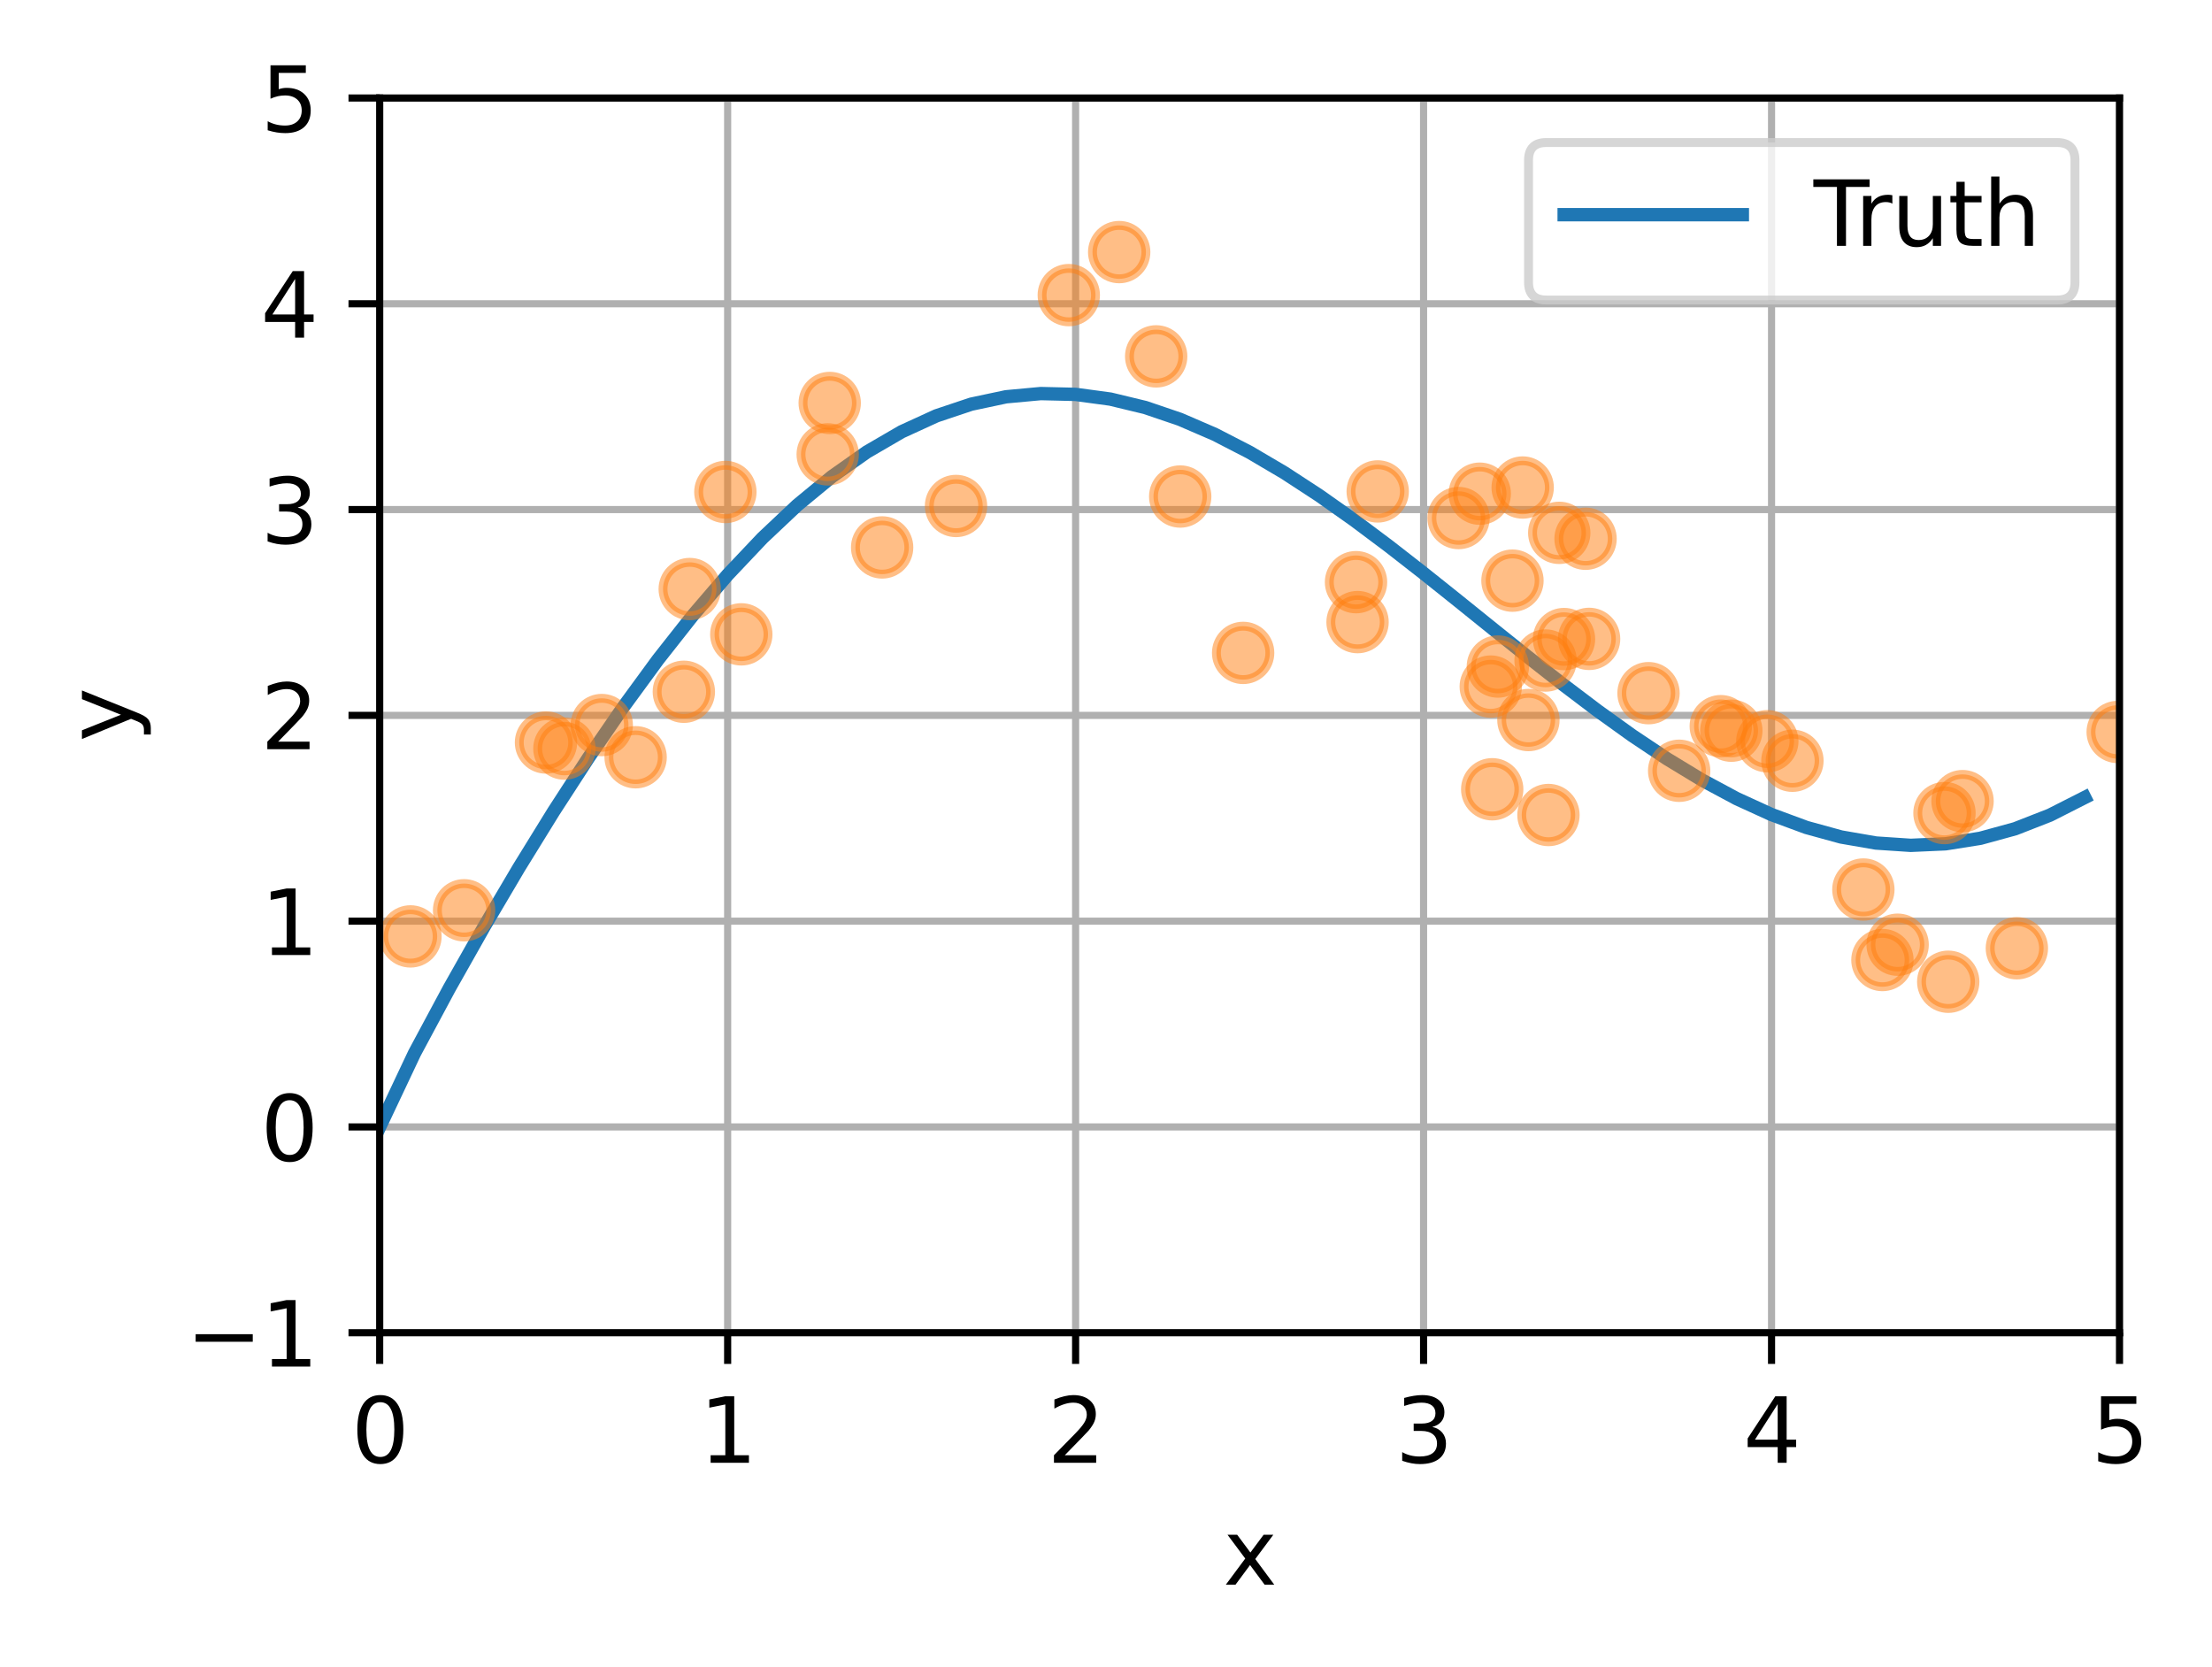 <?xml version="1.0" encoding="utf-8" standalone="no"?>
<!DOCTYPE svg PUBLIC "-//W3C//DTD SVG 1.1//EN"
  "http://www.w3.org/Graphics/SVG/1.1/DTD/svg11.dtd">
<svg xmlns:xlink="http://www.w3.org/1999/xlink" width="248.302pt" height="187.155pt" viewBox="0 0 248.302 187.155" xmlns="http://www.w3.org/2000/svg" version="1.1">
 <defs>
  <style type="text/css">*{stroke-linejoin: round; stroke-linecap: butt}</style>
 </defs>
 <g id="figure_1">
  <g id="patch_1">
   <path d="M 0 187.155 
L 248.302 187.155 
L 248.302 0 
L 0 0 
z
" style="fill: #ffffff"/>
  </g>
  <g id="axes_1">
   <g id="patch_2">
    <path d="M 42.62 149.599 
L 237.92 149.599 
L 237.92 10.999 
L 42.62 10.999 
z
" style="fill: #ffffff"/>
   </g>
   <g id="matplotlib.axis_1">
    <g id="xtick_1">
     <g id="line2d_1">
      <path d="M 42.62 149.599 
L 42.62 10.999 
" clip-path="url(#pfe65487af2)" style="fill: none; stroke: #b0b0b0; stroke-width: 0.8; stroke-linecap: square"/>
     </g>
     <g id="line2d_2">
      <defs>
       <path id="mc7617a84f3" d="M 0 0 
L 0 3.5 
" style="stroke: #000000; stroke-width: 0.8"/>
      </defs>
      <g>
       <use xlink:href="#mc7617a84f3" x="42.62" y="149.599" style="stroke: #000000; stroke-width: 0.8"/>
      </g>
     </g>
     <g id="text_1">
      <!-- 0 -->
      <g transform="translate(39.439 164.198)scale(0.1 -0.1)">
       <defs>
        <path id="DejaVuSans-30" d="M 2034 4250 
Q 1547 4250 1301 3770 
Q 1056 3291 1056 2328 
Q 1056 1369 1301 889 
Q 1547 409 2034 409 
Q 2525 409 2770 889 
Q 3016 1369 3016 2328 
Q 3016 3291 2770 3770 
Q 2525 4250 2034 4250 
z
M 2034 4750 
Q 2819 4750 3233 4129 
Q 3647 3509 3647 2328 
Q 3647 1150 3233 529 
Q 2819 -91 2034 -91 
Q 1250 -91 836 529 
Q 422 1150 422 2328 
Q 422 3509 836 4129 
Q 1250 4750 2034 4750 
z
" transform="scale(0.016)"/>
       </defs>
       <use xlink:href="#DejaVuSans-30"/>
      </g>
     </g>
    </g>
    <g id="xtick_2">
     <g id="line2d_3">
      <path d="M 81.68 149.599 
L 81.68 10.999 
" clip-path="url(#pfe65487af2)" style="fill: none; stroke: #b0b0b0; stroke-width: 0.8; stroke-linecap: square"/>
     </g>
     <g id="line2d_4">
      <g>
       <use xlink:href="#mc7617a84f3" x="81.68" y="149.599" style="stroke: #000000; stroke-width: 0.8"/>
      </g>
     </g>
     <g id="text_2">
      <!-- 1 -->
      <g transform="translate(78.499 164.198)scale(0.1 -0.1)">
       <defs>
        <path id="DejaVuSans-31" d="M 794 531 
L 1825 531 
L 1825 4091 
L 703 3866 
L 703 4441 
L 1819 4666 
L 2450 4666 
L 2450 531 
L 3481 531 
L 3481 0 
L 794 0 
L 794 531 
z
" transform="scale(0.016)"/>
       </defs>
       <use xlink:href="#DejaVuSans-31"/>
      </g>
     </g>
    </g>
    <g id="xtick_3">
     <g id="line2d_5">
      <path d="M 120.74 149.599 
L 120.74 10.999 
" clip-path="url(#pfe65487af2)" style="fill: none; stroke: #b0b0b0; stroke-width: 0.8; stroke-linecap: square"/>
     </g>
     <g id="line2d_6">
      <g>
       <use xlink:href="#mc7617a84f3" x="120.74" y="149.599" style="stroke: #000000; stroke-width: 0.8"/>
      </g>
     </g>
     <g id="text_3">
      <!-- 2 -->
      <g transform="translate(117.559 164.198)scale(0.1 -0.1)">
       <defs>
        <path id="DejaVuSans-32" d="M 1228 531 
L 3431 531 
L 3431 0 
L 469 0 
L 469 531 
Q 828 903 1448 1529 
Q 2069 2156 2228 2338 
Q 2531 2678 2651 2914 
Q 2772 3150 2772 3378 
Q 2772 3750 2511 3984 
Q 2250 4219 1831 4219 
Q 1534 4219 1204 4116 
Q 875 4013 500 3803 
L 500 4441 
Q 881 4594 1212 4672 
Q 1544 4750 1819 4750 
Q 2544 4750 2975 4387 
Q 3406 4025 3406 3419 
Q 3406 3131 3298 2873 
Q 3191 2616 2906 2266 
Q 2828 2175 2409 1742 
Q 1991 1309 1228 531 
z
" transform="scale(0.016)"/>
       </defs>
       <use xlink:href="#DejaVuSans-32"/>
      </g>
     </g>
    </g>
    <g id="xtick_4">
     <g id="line2d_7">
      <path d="M 159.8 149.599 
L 159.8 10.999 
" clip-path="url(#pfe65487af2)" style="fill: none; stroke: #b0b0b0; stroke-width: 0.8; stroke-linecap: square"/>
     </g>
     <g id="line2d_8">
      <g>
       <use xlink:href="#mc7617a84f3" x="159.8" y="149.599" style="stroke: #000000; stroke-width: 0.8"/>
      </g>
     </g>
     <g id="text_4">
      <!-- 3 -->
      <g transform="translate(156.619 164.198)scale(0.1 -0.1)">
       <defs>
        <path id="DejaVuSans-33" d="M 2597 2516 
Q 3050 2419 3304 2112 
Q 3559 1806 3559 1356 
Q 3559 666 3084 287 
Q 2609 -91 1734 -91 
Q 1441 -91 1130 -33 
Q 819 25 488 141 
L 488 750 
Q 750 597 1062 519 
Q 1375 441 1716 441 
Q 2309 441 2620 675 
Q 2931 909 2931 1356 
Q 2931 1769 2642 2001 
Q 2353 2234 1838 2234 
L 1294 2234 
L 1294 2753 
L 1863 2753 
Q 2328 2753 2575 2939 
Q 2822 3125 2822 3475 
Q 2822 3834 2567 4026 
Q 2313 4219 1838 4219 
Q 1578 4219 1281 4162 
Q 984 4106 628 3988 
L 628 4550 
Q 988 4650 1302 4700 
Q 1616 4750 1894 4750 
Q 2613 4750 3031 4423 
Q 3450 4097 3450 3541 
Q 3450 3153 3228 2886 
Q 3006 2619 2597 2516 
z
" transform="scale(0.016)"/>
       </defs>
       <use xlink:href="#DejaVuSans-33"/>
      </g>
     </g>
    </g>
    <g id="xtick_5">
     <g id="line2d_9">
      <path d="M 198.86 149.599 
L 198.86 10.999 
" clip-path="url(#pfe65487af2)" style="fill: none; stroke: #b0b0b0; stroke-width: 0.8; stroke-linecap: square"/>
     </g>
     <g id="line2d_10">
      <g>
       <use xlink:href="#mc7617a84f3" x="198.86" y="149.599" style="stroke: #000000; stroke-width: 0.8"/>
      </g>
     </g>
     <g id="text_5">
      <!-- 4 -->
      <g transform="translate(195.679 164.198)scale(0.1 -0.1)">
       <defs>
        <path id="DejaVuSans-34" d="M 2419 4116 
L 825 1625 
L 2419 1625 
L 2419 4116 
z
M 2253 4666 
L 3047 4666 
L 3047 1625 
L 3713 1625 
L 3713 1100 
L 3047 1100 
L 3047 0 
L 2419 0 
L 2419 1100 
L 313 1100 
L 313 1709 
L 2253 4666 
z
" transform="scale(0.016)"/>
       </defs>
       <use xlink:href="#DejaVuSans-34"/>
      </g>
     </g>
    </g>
    <g id="xtick_6">
     <g id="line2d_11">
      <path d="M 237.92 149.599 
L 237.92 10.999 
" clip-path="url(#pfe65487af2)" style="fill: none; stroke: #b0b0b0; stroke-width: 0.8; stroke-linecap: square"/>
     </g>
     <g id="line2d_12">
      <g>
       <use xlink:href="#mc7617a84f3" x="237.92" y="149.599" style="stroke: #000000; stroke-width: 0.8"/>
      </g>
     </g>
     <g id="text_6">
      <!-- 5 -->
      <g transform="translate(234.739 164.198)scale(0.1 -0.1)">
       <defs>
        <path id="DejaVuSans-35" d="M 691 4666 
L 3169 4666 
L 3169 4134 
L 1269 4134 
L 1269 2991 
Q 1406 3038 1543 3061 
Q 1681 3084 1819 3084 
Q 2600 3084 3056 2656 
Q 3513 2228 3513 1497 
Q 3513 744 3044 326 
Q 2575 -91 1722 -91 
Q 1428 -91 1123 -41 
Q 819 9 494 109 
L 494 744 
Q 775 591 1075 516 
Q 1375 441 1709 441 
Q 2250 441 2565 725 
Q 2881 1009 2881 1497 
Q 2881 1984 2565 2268 
Q 2250 2553 1709 2553 
Q 1456 2553 1204 2497 
Q 953 2441 691 2322 
L 691 4666 
z
" transform="scale(0.016)"/>
       </defs>
       <use xlink:href="#DejaVuSans-35"/>
      </g>
     </g>
    </g>
    <g id="text_7">
     <!-- x -->
     <g transform="translate(137.311 177.876)scale(0.1 -0.1)">
      <defs>
       <path id="DejaVuSans-78" d="M 3513 3500 
L 2247 1797 
L 3578 0 
L 2900 0 
L 1881 1375 
L 863 0 
L 184 0 
L 1544 1831 
L 300 3500 
L 978 3500 
L 1906 2253 
L 2834 3500 
L 3513 3500 
z
" transform="scale(0.016)"/>
      </defs>
      <use xlink:href="#DejaVuSans-78"/>
     </g>
    </g>
   </g>
   <g id="matplotlib.axis_2">
    <g id="ytick_1">
     <g id="line2d_13">
      <path d="M 42.62 149.599 
L 237.92 149.599 
" clip-path="url(#pfe65487af2)" style="fill: none; stroke: #b0b0b0; stroke-width: 0.8; stroke-linecap: square"/>
     </g>
     <g id="line2d_14">
      <defs>
       <path id="m4b22081e78" d="M 0 0 
L -3.5 0 
" style="stroke: #000000; stroke-width: 0.8"/>
      </defs>
      <g>
       <use xlink:href="#m4b22081e78" x="42.62" y="149.599" style="stroke: #000000; stroke-width: 0.8"/>
      </g>
     </g>
     <g id="text_8">
      <!-- −1 -->
      <g transform="translate(20.878 153.398)scale(0.1 -0.1)">
       <defs>
        <path id="DejaVuSans-2212" d="M 678 2272 
L 4684 2272 
L 4684 1741 
L 678 1741 
L 678 2272 
z
" transform="scale(0.016)"/>
       </defs>
       <use xlink:href="#DejaVuSans-2212"/>
       <use xlink:href="#DejaVuSans-31" x="83.789"/>
      </g>
     </g>
    </g>
    <g id="ytick_2">
     <g id="line2d_15">
      <path d="M 42.62 126.499 
L 237.92 126.499 
" clip-path="url(#pfe65487af2)" style="fill: none; stroke: #b0b0b0; stroke-width: 0.8; stroke-linecap: square"/>
     </g>
     <g id="line2d_16">
      <g>
       <use xlink:href="#m4b22081e78" x="42.62" y="126.499" style="stroke: #000000; stroke-width: 0.8"/>
      </g>
     </g>
     <g id="text_9">
      <!-- 0 -->
      <g transform="translate(29.258 130.298)scale(0.1 -0.1)">
       <use xlink:href="#DejaVuSans-30"/>
      </g>
     </g>
    </g>
    <g id="ytick_3">
     <g id="line2d_17">
      <path d="M 42.62 103.399 
L 237.92 103.399 
" clip-path="url(#pfe65487af2)" style="fill: none; stroke: #b0b0b0; stroke-width: 0.8; stroke-linecap: square"/>
     </g>
     <g id="line2d_18">
      <g>
       <use xlink:href="#m4b22081e78" x="42.62" y="103.399" style="stroke: #000000; stroke-width: 0.8"/>
      </g>
     </g>
     <g id="text_10">
      <!-- 1 -->
      <g transform="translate(29.258 107.198)scale(0.1 -0.1)">
       <use xlink:href="#DejaVuSans-31"/>
      </g>
     </g>
    </g>
    <g id="ytick_4">
     <g id="line2d_19">
      <path d="M 42.62 80.299 
L 237.92 80.299 
" clip-path="url(#pfe65487af2)" style="fill: none; stroke: #b0b0b0; stroke-width: 0.8; stroke-linecap: square"/>
     </g>
     <g id="line2d_20">
      <g>
       <use xlink:href="#m4b22081e78" x="42.62" y="80.299" style="stroke: #000000; stroke-width: 0.8"/>
      </g>
     </g>
     <g id="text_11">
      <!-- 2 -->
      <g transform="translate(29.258 84.098)scale(0.1 -0.1)">
       <use xlink:href="#DejaVuSans-32"/>
      </g>
     </g>
    </g>
    <g id="ytick_5">
     <g id="line2d_21">
      <path d="M 42.62 57.199 
L 237.92 57.199 
" clip-path="url(#pfe65487af2)" style="fill: none; stroke: #b0b0b0; stroke-width: 0.8; stroke-linecap: square"/>
     </g>
     <g id="line2d_22">
      <g>
       <use xlink:href="#m4b22081e78" x="42.62" y="57.199" style="stroke: #000000; stroke-width: 0.8"/>
      </g>
     </g>
     <g id="text_12">
      <!-- 3 -->
      <g transform="translate(29.258 60.998)scale(0.1 -0.1)">
       <use xlink:href="#DejaVuSans-33"/>
      </g>
     </g>
    </g>
    <g id="ytick_6">
     <g id="line2d_23">
      <path d="M 42.62 34.099 
L 237.92 34.099 
" clip-path="url(#pfe65487af2)" style="fill: none; stroke: #b0b0b0; stroke-width: 0.8; stroke-linecap: square"/>
     </g>
     <g id="line2d_24">
      <g>
       <use xlink:href="#m4b22081e78" x="42.62" y="34.099" style="stroke: #000000; stroke-width: 0.8"/>
      </g>
     </g>
     <g id="text_13">
      <!-- 4 -->
      <g transform="translate(29.258 37.898)scale(0.1 -0.1)">
       <use xlink:href="#DejaVuSans-34"/>
      </g>
     </g>
    </g>
    <g id="ytick_7">
     <g id="line2d_25">
      <path d="M 42.62 10.999 
L 237.92 10.999 
" clip-path="url(#pfe65487af2)" style="fill: none; stroke: #b0b0b0; stroke-width: 0.8; stroke-linecap: square"/>
     </g>
     <g id="line2d_26">
      <g>
       <use xlink:href="#m4b22081e78" x="42.62" y="10.999" style="stroke: #000000; stroke-width: 0.8"/>
      </g>
     </g>
     <g id="text_14">
      <!-- 5 -->
      <g transform="translate(29.258 14.798)scale(0.1 -0.1)">
       <use xlink:href="#DejaVuSans-35"/>
      </g>
     </g>
    </g>
    <g id="text_15">
     <!-- y -->
     <g transform="translate(14.798 83.259)rotate(-90)scale(0.1 -0.1)">
      <defs>
       <path id="DejaVuSans-79" d="M 2059 -325 
Q 1816 -950 1584 -1140 
Q 1353 -1331 966 -1331 
L 506 -1331 
L 506 -850 
L 844 -850 
Q 1081 -850 1212 -737 
Q 1344 -625 1503 -206 
L 1606 56 
L 191 3500 
L 800 3500 
L 1894 763 
L 2988 3500 
L 3597 3500 
L 2059 -325 
z
" transform="scale(0.016)"/>
      </defs>
      <use xlink:href="#DejaVuSans-79"/>
     </g>
    </g>
   </g>
   <g id="line2d_27">
    <path d="M 42.62 126.499 
L 46.526 118.226 
L 50.432 110.946 
L 54.338 104.029 
L 58.244 97.41 
L 62.15 91.082 
L 66.056 85.062 
L 69.962 79.371 
L 73.868 74.034 
L 77.774 69.077 
L 81.68 64.523 
L 85.586 60.395 
L 89.492 56.712 
L 93.398 53.488 
L 97.304 50.736 
L 101.21 48.464 
L 105.116 46.675 
L 109.022 45.368 
L 112.928 44.539 
L 116.834 44.178 
L 120.74 44.27 
L 124.646 44.799 
L 128.552 45.741 
L 132.458 47.07 
L 136.364 48.758 
L 140.27 50.77 
L 144.176 53.071 
L 148.082 55.621 
L 151.988 58.38 
L 155.894 61.304 
L 159.8 64.349 
L 163.706 67.47 
L 167.612 70.618 
L 171.518 73.749 
L 175.424 76.817 
L 179.33 79.774 
L 183.236 82.578 
L 187.142 85.186 
L 191.048 87.556 
L 194.954 89.652 
L 198.86 91.437 
L 202.766 92.88 
L 206.672 93.953 
L 210.578 94.629 
L 214.484 94.889 
L 218.39 94.716 
L 222.296 94.098 
L 226.202 93.027 
L 230.108 91.5 
L 234.014 89.519 
" clip-path="url(#pfe65487af2)" style="fill: none; stroke: #1f77b4; stroke-width: 1.5; stroke-linecap: square"/>
   </g>
   <g id="line2d_28">
    <defs>
     <path id="m79e8deedb2" d="M 0 3 
C 0.796 3 1.559 2.684 2.121 2.121 
C 2.684 1.559 3 0.796 3 0 
C 3 -0.796 2.684 -1.559 2.121 -2.121 
C 1.559 -2.684 0.796 -3 0 -3 
C -0.796 -3 -1.559 -2.684 -2.121 -2.121 
C -2.684 -1.559 -3 -0.796 -3 0 
C -3 0.796 -2.684 1.559 -2.121 2.121 
C -1.559 2.684 -0.796 3 0 3 
z
" style="stroke: #ff7f0e; stroke-opacity: 0.5"/>
    </defs>
    <g clip-path="url(#pfe65487af2)">
     <use xlink:href="#m79e8deedb2" x="46.075" y="105.111" style="fill: #ff7f0e; fill-opacity: 0.5; stroke: #ff7f0e; stroke-opacity: 0.5"/>
     <use xlink:href="#m79e8deedb2" x="52.095" y="102.18" style="fill: #ff7f0e; fill-opacity: 0.5; stroke: #ff7f0e; stroke-opacity: 0.5"/>
     <use xlink:href="#m79e8deedb2" x="61.288" y="83.347" style="fill: #ff7f0e; fill-opacity: 0.5; stroke: #ff7f0e; stroke-opacity: 0.5"/>
     <use xlink:href="#m79e8deedb2" x="63.356" y="84.028" style="fill: #ff7f0e; fill-opacity: 0.5; stroke: #ff7f0e; stroke-opacity: 0.5"/>
     <use xlink:href="#m79e8deedb2" x="67.549" y="81.386" style="fill: #ff7f0e; fill-opacity: 0.5; stroke: #ff7f0e; stroke-opacity: 0.5"/>
     <use xlink:href="#m79e8deedb2" x="71.351" y="85.002" style="fill: #ff7f0e; fill-opacity: 0.5; stroke: #ff7f0e; stroke-opacity: 0.5"/>
     <use xlink:href="#m79e8deedb2" x="76.763" y="77.651" style="fill: #ff7f0e; fill-opacity: 0.5; stroke: #ff7f0e; stroke-opacity: 0.5"/>
     <use xlink:href="#m79e8deedb2" x="77.424" y="66.12" style="fill: #ff7f0e; fill-opacity: 0.5; stroke: #ff7f0e; stroke-opacity: 0.5"/>
     <use xlink:href="#m79e8deedb2" x="81.425" y="55.225" style="fill: #ff7f0e; fill-opacity: 0.5; stroke: #ff7f0e; stroke-opacity: 0.5"/>
     <use xlink:href="#m79e8deedb2" x="83.212" y="71.206" style="fill: #ff7f0e; fill-opacity: 0.5; stroke: #ff7f0e; stroke-opacity: 0.5"/>
     <use xlink:href="#m79e8deedb2" x="92.913" y="51.003" style="fill: #ff7f0e; fill-opacity: 0.5; stroke: #ff7f0e; stroke-opacity: 0.5"/>
     <use xlink:href="#m79e8deedb2" x="93.138" y="45.233" style="fill: #ff7f0e; fill-opacity: 0.5; stroke: #ff7f0e; stroke-opacity: 0.5"/>
     <use xlink:href="#m79e8deedb2" x="99.022" y="61.449" style="fill: #ff7f0e; fill-opacity: 0.5; stroke: #ff7f0e; stroke-opacity: 0.5"/>
     <use xlink:href="#m79e8deedb2" x="107.316" y="56.796" style="fill: #ff7f0e; fill-opacity: 0.5; stroke: #ff7f0e; stroke-opacity: 0.5"/>
     <use xlink:href="#m79e8deedb2" x="119.973" y="33.126" style="fill: #ff7f0e; fill-opacity: 0.5; stroke: #ff7f0e; stroke-opacity: 0.5"/>
     <use xlink:href="#m79e8deedb2" x="125.632" y="28.298" style="fill: #ff7f0e; fill-opacity: 0.5; stroke: #ff7f0e; stroke-opacity: 0.5"/>
     <use xlink:href="#m79e8deedb2" x="129.784" y="40.003" style="fill: #ff7f0e; fill-opacity: 0.5; stroke: #ff7f0e; stroke-opacity: 0.5"/>
     <use xlink:href="#m79e8deedb2" x="132.481" y="55.735" style="fill: #ff7f0e; fill-opacity: 0.5; stroke: #ff7f0e; stroke-opacity: 0.5"/>
     <use xlink:href="#m79e8deedb2" x="139.545" y="73.287" style="fill: #ff7f0e; fill-opacity: 0.5; stroke: #ff7f0e; stroke-opacity: 0.5"/>
     <use xlink:href="#m79e8deedb2" x="152.217" y="65.349" style="fill: #ff7f0e; fill-opacity: 0.5; stroke: #ff7f0e; stroke-opacity: 0.5"/>
     <use xlink:href="#m79e8deedb2" x="152.389" y="69.831" style="fill: #ff7f0e; fill-opacity: 0.5; stroke: #ff7f0e; stroke-opacity: 0.5"/>
     <use xlink:href="#m79e8deedb2" x="154.651" y="55.162" style="fill: #ff7f0e; fill-opacity: 0.5; stroke: #ff7f0e; stroke-opacity: 0.5"/>
     <use xlink:href="#m79e8deedb2" x="163.728" y="58.151" style="fill: #ff7f0e; fill-opacity: 0.5; stroke: #ff7f0e; stroke-opacity: 0.5"/>
     <use xlink:href="#m79e8deedb2" x="166.106" y="55.416" style="fill: #ff7f0e; fill-opacity: 0.5; stroke: #ff7f0e; stroke-opacity: 0.5"/>
     <use xlink:href="#m79e8deedb2" x="167.341" y="77.069" style="fill: #ff7f0e; fill-opacity: 0.5; stroke: #ff7f0e; stroke-opacity: 0.5"/>
     <use xlink:href="#m79e8deedb2" x="167.503" y="88.595" style="fill: #ff7f0e; fill-opacity: 0.5; stroke: #ff7f0e; stroke-opacity: 0.5"/>
     <use xlink:href="#m79e8deedb2" x="168.138" y="74.819" style="fill: #ff7f0e; fill-opacity: 0.5; stroke: #ff7f0e; stroke-opacity: 0.5"/>
     <use xlink:href="#m79e8deedb2" x="169.777" y="65.178" style="fill: #ff7f0e; fill-opacity: 0.5; stroke: #ff7f0e; stroke-opacity: 0.5"/>
     <use xlink:href="#m79e8deedb2" x="170.924" y="54.724" style="fill: #ff7f0e; fill-opacity: 0.5; stroke: #ff7f0e; stroke-opacity: 0.5"/>
     <use xlink:href="#m79e8deedb2" x="171.568" y="80.825" style="fill: #ff7f0e; fill-opacity: 0.5; stroke: #ff7f0e; stroke-opacity: 0.5"/>
     <use xlink:href="#m79e8deedb2" x="173.494" y="74.143" style="fill: #ff7f0e; fill-opacity: 0.5; stroke: #ff7f0e; stroke-opacity: 0.5"/>
     <use xlink:href="#m79e8deedb2" x="173.818" y="91.484" style="fill: #ff7f0e; fill-opacity: 0.5; stroke: #ff7f0e; stroke-opacity: 0.5"/>
     <use xlink:href="#m79e8deedb2" x="175.029" y="59.811" style="fill: #ff7f0e; fill-opacity: 0.5; stroke: #ff7f0e; stroke-opacity: 0.5"/>
     <use xlink:href="#m79e8deedb2" x="175.563" y="71.734" style="fill: #ff7f0e; fill-opacity: 0.5; stroke: #ff7f0e; stroke-opacity: 0.5"/>
     <use xlink:href="#m79e8deedb2" x="177.982" y="60.475" style="fill: #ff7f0e; fill-opacity: 0.5; stroke: #ff7f0e; stroke-opacity: 0.5"/>
     <use xlink:href="#m79e8deedb2" x="178.38" y="71.715" style="fill: #ff7f0e; fill-opacity: 0.5; stroke: #ff7f0e; stroke-opacity: 0.5"/>
     <use xlink:href="#m79e8deedb2" x="185.05" y="77.808" style="fill: #ff7f0e; fill-opacity: 0.5; stroke: #ff7f0e; stroke-opacity: 0.5"/>
     <use xlink:href="#m79e8deedb2" x="188.489" y="86.519" style="fill: #ff7f0e; fill-opacity: 0.5; stroke: #ff7f0e; stroke-opacity: 0.5"/>
     <use xlink:href="#m79e8deedb2" x="193.161" y="81.513" style="fill: #ff7f0e; fill-opacity: 0.5; stroke: #ff7f0e; stroke-opacity: 0.5"/>
     <use xlink:href="#m79e8deedb2" x="194.344" y="82.02" style="fill: #ff7f0e; fill-opacity: 0.5; stroke: #ff7f0e; stroke-opacity: 0.5"/>
     <use xlink:href="#m79e8deedb2" x="198.385" y="83.203" style="fill: #ff7f0e; fill-opacity: 0.5; stroke: #ff7f0e; stroke-opacity: 0.5"/>
     <use xlink:href="#m79e8deedb2" x="201.204" y="85.394" style="fill: #ff7f0e; fill-opacity: 0.5; stroke: #ff7f0e; stroke-opacity: 0.5"/>
     <use xlink:href="#m79e8deedb2" x="209.168" y="99.849" style="fill: #ff7f0e; fill-opacity: 0.5; stroke: #ff7f0e; stroke-opacity: 0.5"/>
     <use xlink:href="#m79e8deedb2" x="211.306" y="107.763" style="fill: #ff7f0e; fill-opacity: 0.5; stroke: #ff7f0e; stroke-opacity: 0.5"/>
     <use xlink:href="#m79e8deedb2" x="213.014" y="106.042" style="fill: #ff7f0e; fill-opacity: 0.5; stroke: #ff7f0e; stroke-opacity: 0.5"/>
     <use xlink:href="#m79e8deedb2" x="218.271" y="91.268" style="fill: #ff7f0e; fill-opacity: 0.5; stroke: #ff7f0e; stroke-opacity: 0.5"/>
     <use xlink:href="#m79e8deedb2" x="218.694" y="110.201" style="fill: #ff7f0e; fill-opacity: 0.5; stroke: #ff7f0e; stroke-opacity: 0.5"/>
     <use xlink:href="#m79e8deedb2" x="220.301" y="89.926" style="fill: #ff7f0e; fill-opacity: 0.5; stroke: #ff7f0e; stroke-opacity: 0.5"/>
     <use xlink:href="#m79e8deedb2" x="226.399" y="106.441" style="fill: #ff7f0e; fill-opacity: 0.5; stroke: #ff7f0e; stroke-opacity: 0.5"/>
     <use xlink:href="#m79e8deedb2" x="237.716" y="82.165" style="fill: #ff7f0e; fill-opacity: 0.5; stroke: #ff7f0e; stroke-opacity: 0.5"/>
    </g>
   </g>
   <g id="patch_3">
    <path d="M 42.62 149.599 
L 42.62 10.999 
" style="fill: none; stroke: #000000; stroke-width: 0.8; stroke-linejoin: miter; stroke-linecap: square"/>
   </g>
   <g id="patch_4">
    <path d="M 237.92 149.599 
L 237.92 10.999 
" style="fill: none; stroke: #000000; stroke-width: 0.8; stroke-linejoin: miter; stroke-linecap: square"/>
   </g>
   <g id="patch_5">
    <path d="M 42.62 149.599 
L 237.92 149.599 
" style="fill: none; stroke: #000000; stroke-width: 0.8; stroke-linejoin: miter; stroke-linecap: square"/>
   </g>
   <g id="patch_6">
    <path d="M 42.62 10.999 
L 237.92 10.999 
" style="fill: none; stroke: #000000; stroke-width: 0.8; stroke-linejoin: miter; stroke-linecap: square"/>
   </g>
   <g id="legend_1">
    <g id="patch_7">
     <path d="M 173.581 33.677 
L 230.92 33.677 
Q 232.92 33.677 232.92 31.677 
L 232.92 17.999 
Q 232.92 15.999 230.92 15.999 
L 173.581 15.999 
Q 171.581 15.999 171.581 17.999 
L 171.581 31.677 
Q 171.581 33.677 173.581 33.677 
z
" style="fill: #ffffff; opacity: 0.8; stroke: #cccccc; stroke-linejoin: miter"/>
    </g>
    <g id="line2d_29">
     <path d="M 175.581 24.098 
L 185.581 24.098 
L 195.581 24.098 
" style="fill: none; stroke: #1f77b4; stroke-width: 1.5; stroke-linecap: square"/>
    </g>
    <g id="text_16">
     <!-- Truth -->
     <g transform="translate(203.581 27.598)scale(0.1 -0.1)">
      <defs>
       <path id="DejaVuSans-54" d="M -19 4666 
L 3928 4666 
L 3928 4134 
L 2272 4134 
L 2272 0 
L 1638 0 
L 1638 4134 
L -19 4134 
L -19 4666 
z
" transform="scale(0.016)"/>
       <path id="DejaVuSans-72" d="M 2631 2963 
Q 2534 3019 2420 3045 
Q 2306 3072 2169 3072 
Q 1681 3072 1420 2755 
Q 1159 2438 1159 1844 
L 1159 0 
L 581 0 
L 581 3500 
L 1159 3500 
L 1159 2956 
Q 1341 3275 1631 3429 
Q 1922 3584 2338 3584 
Q 2397 3584 2469 3576 
Q 2541 3569 2628 3553 
L 2631 2963 
z
" transform="scale(0.016)"/>
       <path id="DejaVuSans-75" d="M 544 1381 
L 544 3500 
L 1119 3500 
L 1119 1403 
Q 1119 906 1312 657 
Q 1506 409 1894 409 
Q 2359 409 2629 706 
Q 2900 1003 2900 1516 
L 2900 3500 
L 3475 3500 
L 3475 0 
L 2900 0 
L 2900 538 
Q 2691 219 2414 64 
Q 2138 -91 1772 -91 
Q 1169 -91 856 284 
Q 544 659 544 1381 
z
M 1991 3584 
L 1991 3584 
z
" transform="scale(0.016)"/>
       <path id="DejaVuSans-74" d="M 1172 4494 
L 1172 3500 
L 2356 3500 
L 2356 3053 
L 1172 3053 
L 1172 1153 
Q 1172 725 1289 603 
Q 1406 481 1766 481 
L 2356 481 
L 2356 0 
L 1766 0 
Q 1100 0 847 248 
Q 594 497 594 1153 
L 594 3053 
L 172 3053 
L 172 3500 
L 594 3500 
L 594 4494 
L 1172 4494 
z
" transform="scale(0.016)"/>
       <path id="DejaVuSans-68" d="M 3513 2113 
L 3513 0 
L 2938 0 
L 2938 2094 
Q 2938 2591 2744 2837 
Q 2550 3084 2163 3084 
Q 1697 3084 1428 2787 
Q 1159 2491 1159 1978 
L 1159 0 
L 581 0 
L 581 4863 
L 1159 4863 
L 1159 2956 
Q 1366 3272 1645 3428 
Q 1925 3584 2291 3584 
Q 2894 3584 3203 3211 
Q 3513 2838 3513 2113 
z
" transform="scale(0.016)"/>
      </defs>
      <use xlink:href="#DejaVuSans-54"/>
      <use xlink:href="#DejaVuSans-72" x="46.334"/>
      <use xlink:href="#DejaVuSans-75" x="87.447"/>
      <use xlink:href="#DejaVuSans-74" x="150.826"/>
      <use xlink:href="#DejaVuSans-68" x="190.035"/>
     </g>
    </g>
   </g>
  </g>
 </g>
 <defs>
  <clipPath id="pfe65487af2">
   <rect x="42.62" y="10.999" width="195.3" height="138.6"/>
  </clipPath>
 </defs>
</svg>

